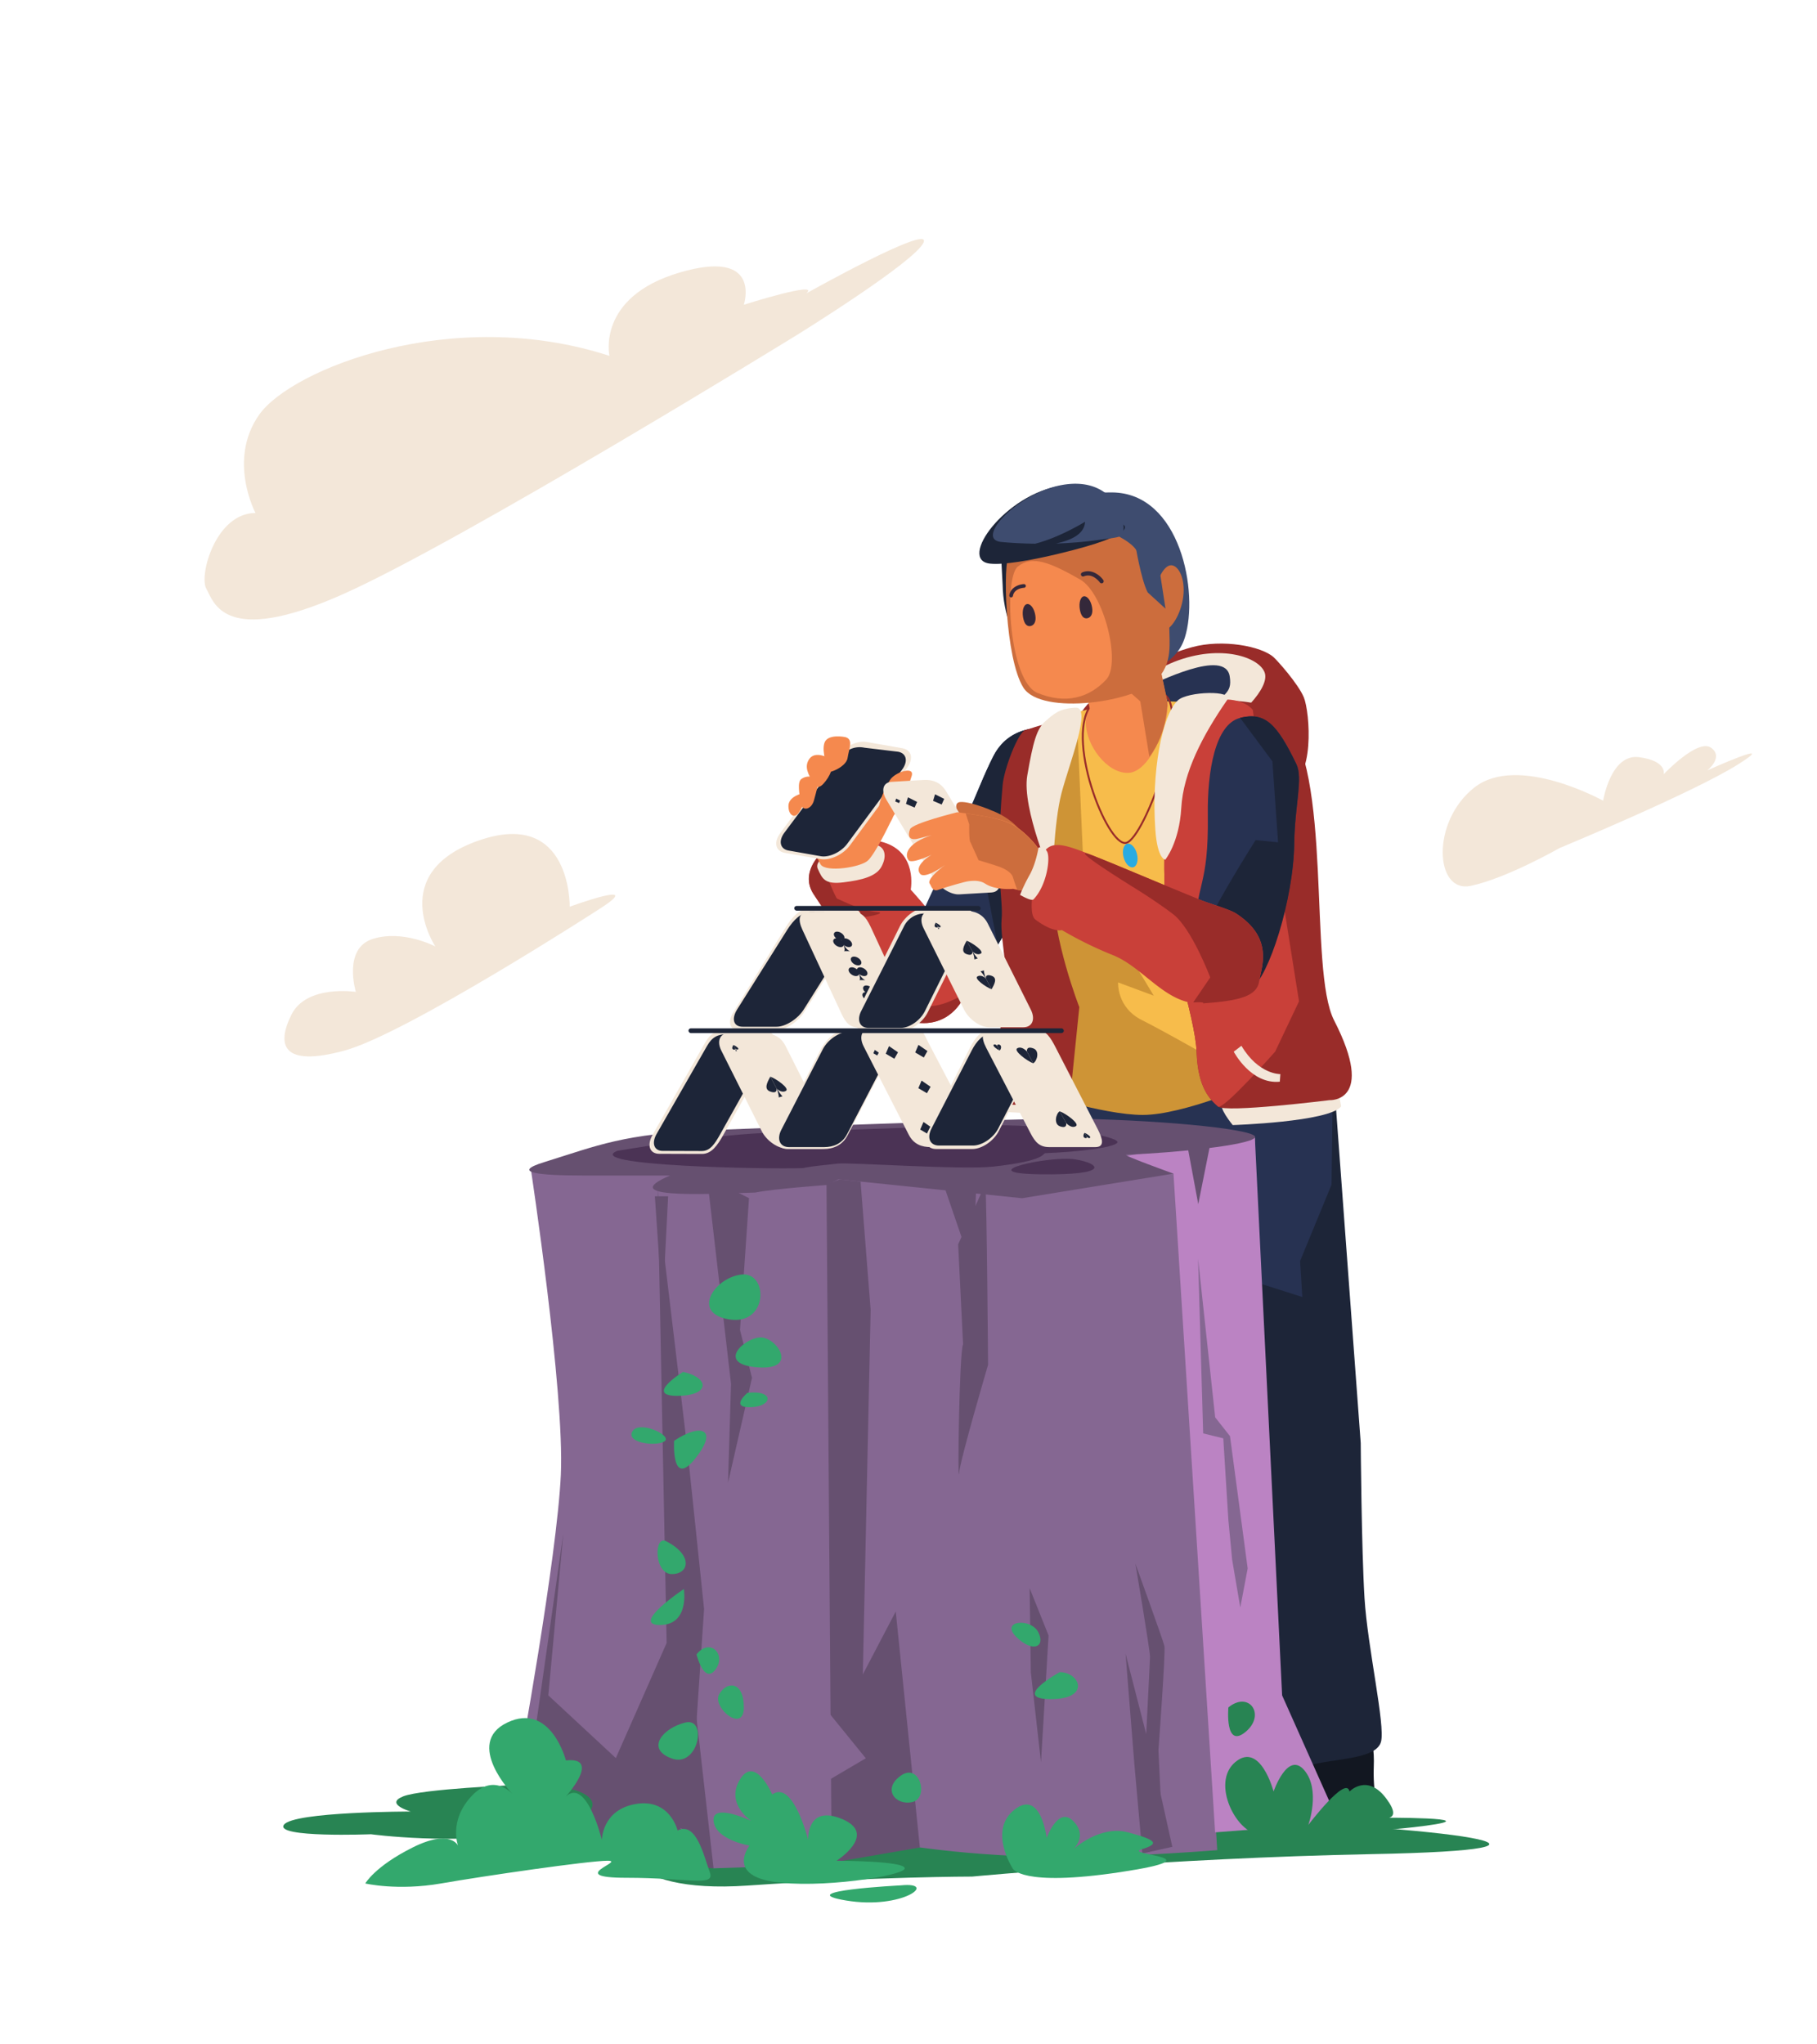 <svg xmlns="http://www.w3.org/2000/svg" viewBox="0 0 960 1080"><defs><style>.cls-1{fill:#f3e7d9;}.cls-2{fill:#992c29;}.cls-3{fill:#273252;}.cls-4{fill:#1d2538;}.cls-5{fill:#c94039;}.cls-6{fill:#f5894e;}.cls-7{fill:#ee5d4f;}.cls-8{fill:#121721;}.cls-9{fill:#f7bc4b;}.cls-10{fill:#ce9436;}.cls-11{fill:none;stroke:#992c29;stroke-miterlimit:10;}.cls-12{fill:#29abe2;}.cls-13{fill:#cc6d3d;}.cls-14{fill:#3e4c6f;}.cls-15{fill:#34283a;}.cls-16{fill:#288453;}.cls-17{fill:#856792;}.cls-18{fill:#bb83c3;}.cls-19{fill:#665070;}.cls-20{fill:#4b3355;}.cls-21{fill:#33a86d;}</style></defs><title>29_projmanagement</title><g id="cloud3"><path class="cls-1" d="M421,177S244,286,181,314s-68,4-72-3,5-40,26-40c0,0-15-28,2-52s102-58,185-31c0,0-7-31,37-44s34,17,34,17,41-13,33-6c0,0,66-37,62-27S421,177,421,177Z"></path></g><g id="cloud2"><path class="cls-1" d="M317,480s-102,66-135,75-36-3-28-19,34-12,34-12-7-23,9-28,33,4,33,4-26-39,23-56,48,35,48,35S342,464,317,480Z"></path></g><g id="cloud1"><path class="cls-1" d="M824,448s-28,16-47,20-21-34,2-52,68,7,68,7,4-25,19-23,13,9,13,9,18-19,25-14-2,12-2,12,40-18,16-3S824,448,824,448Z"></path></g><g id="hood"><path class="cls-2" d="M570.82,392.87c-14.15-19,32.56-43.63,58.82-50.93,16.27-4.52,36.87-.53,43.27,5.25,2.19,2,12.92,14,15.94,21.16,3.28,7.86,6.06,44.94-9.28,46.65C658.55,417.35,585,411.84,570.82,392.87Z"></path><path class="cls-1" d="M591.4,394.56c-8.12-13,7.63-36.59,29-44.92,24.81-9.71,45.08-2.29,47.81,5.75s-12.9,23.92-28.75,33.06S595,400.37,591.4,394.56Z"></path><path class="cls-3" d="M632.72,379.88c13.95-13.64,18.41-13.06,17-22.49-2.24-15.23-38.36,3.16-45.89,6.3S584.7,391,594.53,402.83,618.77,393.52,632.72,379.88Z"></path></g><g id="right_arm" data-name="right arm"><path class="cls-3" d="M554.49,385s-20-4-29.53,14.25c-4.31,8.25-15.59,36-25.59,57.23-12,25.61-22.21,45-16.08,52,17,19.25,23.34,26.38,33.23,9S600,382.67,554.49,385Z"></path><path class="cls-4" d="M554.49,385s-20-4-29.53,14.25-20.05,50.9-20.05,50.9L516,441.48l11.08,57.76S600,382.67,554.49,385Z"></path></g><g id="right_forearm" data-name="right forearm"><path class="cls-5" d="M433.44,451.24s-11,10.08-3.43,21.36c9.58,14.2,28.25,43.83,35.34,55.92,7.21,12.29,34,20.83,45.1-4C517.5,508.79,481.18,470,481.18,470s3.81-19.62-14.51-25.06S433.44,451.24,433.44,451.24Z"></path><path class="cls-2" d="M433.44,451.24s-11,10.08-3.43,21.36c9.58,14.2,28.25,43.83,35.34,55.92,7.21,12.29,34,20.83,45.1-4-29.67,18.2-34-4.75-34-4.75s-21-19.38-29.28-38C439.24,474.32,433.44,451.24,433.44,451.24Z"></path><path class="cls-1" d="M441.09,449.4s-11.34,4.48-9,9.62,3.56,8.31,13.45,7.12,17.41-3.16,20.18-8.3,2-9.5-1.59-11.08-30.06,4.35-30.06,4.35"></path><path class="cls-2" d="M439.24,473.53c1.58,0,14.24,7.51,24.53,8.31C468.5,482.2,459,485,448,485S439.24,473.53,439.24,473.53Z"></path></g><g id="right_hand" data-name="right hand"><path class="cls-6" d="M458.49,454.67c-3.95,3.56-22.15,6.33-24.92,2s-10.68-25.72-8.31-36,11.87-23.74,22.55-24.53,33.63,20.18,22.55,38.37C470.36,434.49,462.45,451.11,458.49,454.67Z"></path><path class="cls-1" d="M433.54,453.86l-18.83-3.3c-5-.87-6.08-5.54-2.47-10.43l30.14-40.88c3.61-4.89,10.56-8.15,15.53-7.28l18.83,3.31c5,.87,6.07,5.54,2.47,10.43l-30.15,40.88C445.46,451.48,438.51,454.73,433.54,453.86Z"></path><path class="cls-4" d="M433.63,452.32l-17-3c-4.47-.79-5.47-5-2.22-9.4l29.92-40.06A12,12,0,0,1,456.7,395l17.73,2.12c4.48.78,5.48,5,2.23,9.39l-29,39.21C444.37,450.17,438.1,453.1,433.63,452.32Z"></path><path class="cls-6" d="M446.63,389.4s-9.5-2-11.08,3.16,2,12.26,1.19,14.64,10.28-1.58,11.07-6.73S451,390.58,446.63,389.4Z"></path><path class="cls-6" d="M437.92,400.47s-7.12-4-10.28.4,0,8.7,1.18,11.47,3.17,5.14,6.33,1.58S441.48,404.82,437.92,400.47Z"></path><path class="cls-6" d="M430.74,410.76c-2.89-.79-5.13-.79-7.37.79s-1,7.91-.32,12.66,5.76,3.56,7.05-1.58S433.62,411.55,430.74,410.76Z"></path><path class="cls-6" d="M424.08,419.07s-7.52,1.58-7.52,6.72,3.56,7.12,5.93,2.77S426.45,423,424.08,419.07Z"></path><path class="cls-6" d="M466.41,433.57c4.58,2.17,10.55-8.44,15.29-23.73,1.64-5.29-8.91-2-11.53,2.29C464.82,420.91,461.83,431.4,466.41,433.57Z"></path></g><g id="leg"><path class="cls-7" d="M720.12,915.36,694.8,918c-25.32,2.68-43.24-6.56-52.22,18-9.76,26.64,14,24.9,29.28,25,18.72.08,18.19-2.68,39.56-2.68s13.45-4.48,14.24-22.36-4.22-19.18-4.22-19.18Z"></path><path class="cls-8" d="M725.82,933.55c-.76,18.52,6,21.16-14.4,21.16s-24.27,1.06-40.35,1.85c-14.62.72-38.24.14-26.9-23.93s28-14.82,52.17-17.59l24.19-2.78S726.58,915,725.82,933.55Z"></path><path class="cls-4" d="M704.3,564.12l14.63,198.2s.4,55.78,2,81.89,11.08,67.25,8.71,75.95S708.25,928.87,694,932s-26.11-14.24-28.48-15-34.82-295.91-38.77-314.9-2.38-30.86,41.93-44.31S704.3,564.12,704.3,564.12Z"></path><path class="cls-3" d="M704.3,564.12l-.79,61.72-16.62,40.35,1.19,19L662,676.87s-31.26-55.78-35.21-74.77-2.38-30.86,41.93-44.31S704.3,564.12,704.3,564.12Z"></path><ellipse class="cls-3" cx="623.59" cy="590.23" rx="75.16" ry="37.19"></ellipse></g><g id="torso"><path class="cls-9" d="M627.86,371.09s-29.76-3.26-59,5.29C554.43,380.59,534.7,409,534.7,444s10.16,132.46,10.16,132.46l118.29-4.05S664.44,376,627.86,371.09Z"></path><path class="cls-10" d="M609.59,526l-36.83-61-3.92-88.58C554.43,380.59,534.7,409,534.7,444s10.16,132.46,10.16,132.46S582.45,589,603.81,589s59.34-16.61,59.34-16.61-41-24-59.84-33.49C589.87,532.15,590.75,519,590.75,519Z"></path><path class="cls-6" d="M616.87,372.25c0,11.95-9.47,35.66-20.73,36.05s-22.47-14.66-22.47-26.61,11.36-14.59,22.62-15S616.87,362.89,616.87,372.25Z"></path><path class="cls-11" d="M577.24,371.51C561.78,388.19,585,447.6,595,445.28s36-74.47,18.36-79.18"></path><ellipse class="cls-12" cx="596.27" cy="450.79" rx="3.64" ry="6.39" transform="matrix(0.97, -0.25, 0.25, 0.97, -93.92, 163.75)"></ellipse><path class="cls-1" d="M562.67,578s1.19,5.54-2,8.3-22.15,1.59-28.48,1.19-3.35-6-3.35-6S563.46,577.57,562.67,578Z"></path><path class="cls-2" d="M568.74,378.19c-28.12,7.19-21.27,6-26.9,7.38-3.82.95-11.53,20.94-12.14,29.54-4.22,47.47.53,59.6-.52,70.68-1,10.59,5.57,35.82,1.51,48.32s-5.89,41.34-1.83,47.37,36.58-2.33,36.58-2.33l4.81-47.1s-14-35.74-14.07-63.11c0-11-.31-29.19,3.33-45.65C564.92,398.73,570.56,377.72,568.74,378.19Z"></path><path class="cls-1" d="M568.33,373.84c-8.69.44-11.51,3.25-16.06,7.21s-6.47,11-9.51,28.58,13.32,54.8,13.32,54.8.68-29.78,4.74-45.36S577,373.4,568.33,373.84Z"></path><path class="cls-5" d="M633.86,456.85s2.09,32.58,24.28,34.77C658.14,491.62,645.3,478.5,633.86,456.85Z"></path><path class="cls-6" d="M566.74,333.38l10.44,47.38s5.37,8.86,21.69,6.25,18.21-14.24,18.21-14.24L606,319.68Z"></path><path class="cls-13" d="M565,323.34s8,13.48,18.57,30.47l18.9,16.72,4.78,29.28c10.29-13.45,9.5-29.54,9.5-29.54L603.58,309.7Z"></path><path class="cls-1" d="M646.3,583c-3.38,1.21,5,11.36,5,11.36s50.88-1.63,57.28-9.87L706.69,574S649,582.05,646.3,583Z"></path><path class="cls-2" d="M626.51,376.09c-7,8.26-12.19,58.62-11.28,89.09s16.35,71.54,17,90.72,7.45,25.16,11.28,28.66,58.93-3.37,58.93-3.37,24.76,1.41,2.44-42.11c-13.8-26.89-.24-132-27-160.55C667.92,367.88,633.54,367.84,626.51,376.09Z"></path><path class="cls-5" d="M625,374.93c-7,8.25-10.68,59.78-9.77,90.25s16.35,71.54,17,90.72,7.45,25.16,11.28,28.66c2.54,2.34,30.2-29,30.2-29L686.32,529,661.88,375s-4-5.83-15.87-5.48C640.28,369.7,632,366.68,625,374.93Z"></path><path class="cls-1" d="M615.68,454.14s-4.17-.07-5.27-15.82c-2.11-30.07,3.43-60.4,11.86-68.31,5.18-4.85,29.73-5.46,26.11-.26-13.18,19-23.2,38.5-24.26,57S615.68,454.14,615.68,454.14Z"></path><path class="cls-1" d="M655.9,552.47l-4.06,3.11s9.08,17.4,24.34,15.86l.29-4S664.93,567.74,655.9,552.47Z"></path></g><g id="left_arm" data-name="left arm"><path class="cls-3" d="M661.14,520c-14.39,10.33-30.11,2.72-29.7-26.08s7.21-24.46,6.71-63.58c-.29-22.82,3.85-47.82,17.08-51.08s19.47,3.26,29.72,24.45c3.61,7.48-.84,21.74-1.13,41.84C683.4,475.59,670.45,513.33,661.14,520Z"></path><path class="cls-4" d="M661.1,522.46c-14.39,10.32-25.32.27-24.91-28.53.1-7.46,27.22-50.13,27.22-50.13L675.26,445l-3-42.8-17.08-23c13.23-3.27,19.47,3.26,29.72,24.45,3.61,7.48-.84,21.74-1.13,41.84C683.4,475.59,670.41,515.78,661.1,522.46Z"></path></g><g id="left_hand" data-name="left hand"><path class="cls-13" d="M540.58,441c-6.41-10.81-22-14.61-17-12.79s-10.54-5.17-16.44-4.49c-4.34.49-.63,8.43,3.09,9.6s5.33,1.38,10,7.61S543.81,446.43,540.58,441Z"></path><path class="cls-1" d="M506.81,472.48l17-1c4.48-.26,5.69-4.49,2.71-9.45L499.91,418.1c-3-5-7.42-6.32-11.89-6.06l-17,1c-4.47.26-5.68,4.49-2.7,9.45L493.3,464C496.28,468.93,502.33,472.74,506.81,472.48Z"></path><polygon class="cls-4" points="483.23 426.62 478.67 424.69 479.72 421.22 484.55 423.64 483.23 426.62"></polygon><polygon class="cls-4" points="475.02 424.26 473.01 423.41 473.47 421.87 475.61 422.94 475.02 424.26"></polygon><polygon class="cls-4" points="522.62 461.69 520.6 460.85 521.06 459.31 523.2 460.38 522.62 461.69"></polygon><polygon class="cls-4" points="497.53 425.01 492.98 423.09 494.02 419.61 498.86 422.04 497.53 425.01"></polygon><polygon class="cls-4" points="503.23 463.65 498.67 461.73 499.72 458.25 504.55 460.67 503.23 463.65"></polygon><polygon class="cls-4" points="517.54 462.05 512.98 460.12 514.03 456.65 518.86 459.07 517.54 462.05"></polygon><path class="cls-6" d="M535.35,469.57s-9.31.94-14.92-2.8c-4.18-2.8-11.23-.71-11.23-.71s-6.7,1.69-13.6,4.07c-3,1.05-3.64-2.32-4.35-3.22-2.07-2.64,8.15-10,8.15-10s-10.78,7.86-13.26,4.7c-3.57-4.55,6-10,6-10S481.58,456.6,480,454.4c-2.53-3.55.26-9.33,12.29-13.22l-7.48,1.91s-6.53,1.88-4-5c1.17-3.17,25-9,25-9s20.08,2.37,27.31,5.51c6.86,3,15.95,12.52,17,16.77.51,2-5.11,18.57-7.65,19.13C540.71,471,535.35,469.57,535.35,469.57Z"></path><path class="cls-13" d="M537.55,470c-.44-.27-2.36-6.65-2.57-7.12-1-2.26-4.66-4.15-6.8-4.93-2.49-.91-11.15-3.51-11.15-3.51L512.76,445c-.87-.7-.68-9.48-.68-9.48l-1.85-5.76s15.63,1.81,22.86,5c6.86,3,15.95,12.52,17,16.77.51,2-8.63,18.93-8.63,18.93S538.46,470.52,537.55,470Z"></path></g><g id="left_forearm" data-name="left forearm"><path class="cls-5" d="M665.33,518.16c.95-6.85,8.07-22.47-12.32-35.6-3.48-2.24-13.85-5.15-18.6-7.08-31.67-12.93-42.38-17.74-57.58-23.74-15-5.91-23.26-9-27,2.07s-7,28.82-2.77,32c9.48,7.11,14,5.54,14,5.54a199.41,199.41,0,0,0,27.13,13.31c16.54,6.7,28.27,26.78,47.48,25.42C655.42,528.67,664.22,526.14,665.33,518.16Z"></path><path class="cls-2" d="M665.33,518.16c.95-6.85,8.07-22.47-12.32-35.6-3.48-2.24-13.85-5.15-18.6-7.08-31.67-12.93-42.38-17.74-57.58-23.74-15-5.91,21.19,16.49,21.19,16.49s11.6,7,21.62,14.57,19.78,33.58,19.78,33.58l-9,13.19s6.16-.49,5.25.49C655.42,528.67,664.22,526.14,665.33,518.16Z"></path><path class="cls-1" d="M548.69,447.81s2.83-1.26,4.58,2.17-.18,17.79-7.22,25.13c-1.14,1.2-7.12-2.37-7.12-2.37a89,89,0,0,1,5-10.42C547.37,456.25,548.69,447.81,548.69,447.81Z"></path></g><g id="head"><path class="cls-4" d="M618.58,326.84c-9.84,31.13-20.29,38.66-20.29,38.66-46.46,9.34-68-26.6-68.55-56.43C528,278.27,527,272,560.47,267.86,607.07,262.11,627.34,299.11,618.58,326.84Z"></path><path class="cls-4" d="M618.58,326.84c-9.84,31.13-20.29,38.66-20.29,38.66-46.46,9.34-66.94-23.65-67.51-53.48-1.75-30.81-6.09-35,32.53-41.95C616.93,260.42,627.34,299.11,618.58,326.84Z"></path><path class="cls-14" d="M626,336.84c-8.39,26.55-50.89,18.62-50.89,18.62-7.6-3.69-11.86-46.33-15.1-63.16-2.8-14.52-13.34-32.35,27.44-32.16C623.73,260.31,633.51,313.21,626,336.84Z"></path><path class="cls-13" d="M561,271.43s-23.89,15.62-27.67,20.73-2.21,55.93,7.37,71.11c9.44,15,60.76,7.72,71.23-4.9,8.58-10.33,5.34-19.48,5.84-35.22.52-16.57-10.39-22.78-17.74-33C593.58,281.1,561,271.43,561,271.43Z"></path><path class="cls-13" d="M625.17,315.16C624,324.6,618.51,333.1,614.68,333s-6.06-7.82-4.92-17.33,5.24-17.19,9.1-17.05S626.33,305.69,625.17,315.16Z"></path><path class="cls-6" d="M537.79,299.28c-7.66,6.11-4.6,60.61,10.33,66.77s27.39,2.61,36.39-7.1c7.88-8.49-1.14-45.59-13.88-52.84C555,297.24,545.44,293.16,537.79,299.28Z"></path><path class="cls-14" d="M599.81,287.52s3,18.59,6.56,25.44l9.42,8.59-5-32.46Z"></path><path class="cls-4" d="M593.05,276.87s11.74,4.88-34.69,15.89c-14.06,3.34-28.09,5.76-35.22,5-17.5-1.77,8.2-37,37.62-41.17C590.5,252.42,593.05,276.87,593.05,276.87Z"></path><path class="cls-14" d="M560.89,256.25c-23.5,4.32-46,28.64-31.95,30.05,4,.4,10.36.83,18,.93,13.14-3.37,26.33-11.59,26.33-11.59-.25,6.52-7.42,9.83-15.38,11.49a207.44,207.44,0,0,0,21.67-1.78c12.21-1.71,13.57-1.2,14-5.35C594.49,271.55,586.27,251.58,560.89,256.25Z"></path><path class="cls-15" d="M577,320.89c.62,3.57-.8,5.43-2.58,5.74s-3.27-1.05-3.89-4.62.33-6.72,2.11-7S576.41,317.32,577,320.89Z"></path><path class="cls-15" d="M547,325c.62,3.58-.79,5.43-2.58,5.74s-3.27-1-3.89-4.62.33-6.71,2.12-7S546.42,321.4,547,325Z"></path><path class="cls-15" d="M582.08,308.15a1.12,1.12,0,0,1-1-.47h0c-.16-.21-3.79-5.17-8.42-3.2a1.14,1.14,0,0,1-1.48-.6,1.12,1.12,0,0,1,.6-1.47c5-2.15,9.48,1.65,11.13,4a1.13,1.13,0,0,1-.26,1.57A1.1,1.1,0,0,1,582.08,308.15Z"></path><path class="cls-15" d="M534.34,315.58a.89.89,0,0,1-.28,0,1,1,0,0,1-.79-1.13c.78-4.43,5.4-5.79,7.73-5.88a1,1,0,0,1,1,.94,1,1,0,0,1-.93,1c-.22,0-5.18.27-5.88,4.26A1,1,0,0,1,534.34,315.58Z"></path></g><g id="tree_trunk" data-name="tree trunk"><path class="cls-16" d="M326.1,970s0,30.86,68.83,26.11,118.69-4.75,118.69-4.75,103.51-9.79,211.25-11.86c123.43-2.38,47.47-14.25-95-19S326.1,970,326.1,970Z"></path><path class="cls-17" d="M280.41,617.26S298.32,735,296.32,779,274,934,274,934l4,42,85,1,14,10s60-2,63-2,12-13,25-12c8.17.63,43.93,8.36,102,8,34.31-.22,76.11-3.6,76.11-3.6l-8.44-140.31S669,769,667,744s-4-143-4-143S348.49,600.53,280.41,617.26Z"></path><polygon class="cls-18" points="663 601 571 614 620 620 642 968 707.46 963 677.4 895.64 663 601"></polygon><path class="cls-19" d="M376,597s164.94-6.59,194-6c49,1,96,6,93,10s-41.66,8-68,9c-2.61.1,25,10,25,10l-80,13-97-10-6,3s-28,2-38,4c-30,1-73,3-45-9H308.32c-23,0-38.84-1.46-21-7C316.32,605,329,599,376,597Z"></path><path class="cls-20" d="M404.11,598.51s108.89-4.35,128.08-4c32.34.66,60.15,6.49,58.17,9.13s-20.59,4.9-38,5.54c-1.72.07.8,4-27.69,7.12-16.53,1.84-76.35-2.37-82.28-1.58s-11.6,1-18.2,2.37c-19.81.66-116.6-1.18-98.11-9.1C326.1,608,373.09,599.83,404.11,598.51Z"></path><polygon class="cls-19" points="436.67 625.64 437.28 705.74 439.41 984.01 486 976 479.43 911.64 473.26 851.33 455.86 884.56 460 692 454.67 624.25 443.59 623.07 436.67 625.64"></polygon><polygon class="cls-19" points="496.99 621.27 514 671 515.99 622.27 496.99 621.27"></polygon><polygon class="cls-19" points="349 647 363 764 372 850 364.08 967.64 316.6 948.65 352.21 867.95 347.46 628.21 349 647"></polygon><polygon class="cls-19" points="603.54 979.16 599.25 931.03 594.69 873.65 609.88 932.76 619.38 975.64 603.54 979.16"></polygon><path class="cls-19" d="M363,986c-1-2-2-59-2-59l3-55,13,115Z"></path><polygon class="cls-19" points="274 976 367.24 974.76 334.01 936.78 289.7 895.64 297.62 810.19 274 976"></polygon><polygon class="cls-19" points="346 632 350 691 353 632 346 632"></polygon><polygon class="cls-19" points="544 839 544.63 883.44 550 931 554 864 544 839"></polygon><polygon class="cls-17" points="633 665 635.69 757.24 646.31 759.84 649 803 651 824 655.3 849.21 659.2 828.56 649.86 758.69 642.03 748.76 633 665"></polygon><path class="cls-20" d="M568,612.46c-13.16-2.11-56.34,7.37-18.43,7.9S581.18,614.57,568,612.46Z"></path><path class="cls-19" d="M614.05,966.29l-2-41.71s3.85-51.92,3.16-55S599.86,826,599.86,826s7.82,46.08,7.74,49.34-2.82,56.55-2.82,56.55Z"></path><polygon class="cls-19" points="395.73 632.96 373.57 621.88 386.23 731.07 384.65 783.29 397.31 727.9 390.98 702.58 395.73 632.96"></polygon><path class="cls-19" d="M520.6,625.44c.77,8,1.44,95.58,1.44,95.58s-14.56,49.42-15.35,57.29.08-63.61,2.14-68.18l-2.6-52.75Z"></path><polygon class="cls-17" points="436.87 903.55 457.44 928.87 430.54 944.69 436.87 903.55"></polygon><polygon class="cls-19" points="626.76 602.1 633.09 636.12 639.42 604.47 626.76 602.1"></polygon><path class="cls-21" d="M360.91,724.74s-20.57,12.66-3.16,12.66S375.15,727.9,360.91,724.74Z"></path><path class="cls-21" d="M356.16,761.13s-1.58,25.32,11.08,9.5S370.41,751.64,356.16,761.13Z"></path><path class="cls-21" d="M351.42,761.13c3.16-3.16-14.24-11.08-17.41-4.75S348.25,764.3,351.42,761.13Z"></path><path class="cls-21" d="M361.31,839.46s-28.49,19-12.66,19S361.31,839.46,361.31,839.46Z"></path><path class="cls-21" d="M351.81,814.14c14.23,7.11,12.66,17.41,3.17,17.41S345.48,811,351.81,814.14Z"></path><path class="cls-21" d="M548.61,862.33c-3.91-7.81-20.33-6.25-11.73,2.35S552.52,870.15,548.61,862.33Z"></path><path class="cls-21" d="M559.9,883.37s-26.11,14.25-4.75,14.25S570.58,883.37,559.9,883.37Z"></path><path class="cls-21" d="M391.77,673.31c-14.24,1.58-26.9,20.57-6.33,23.73S406,671.73,391.77,673.31Z"></path><path class="cls-21" d="M401.26,706.54c-8.7.79-22.94,14.24-.79,15.82S410,705.75,401.26,706.54Z"></path><path class="cls-21" d="M394.93,735.81s-9.71,8.05,1.87,7.59S409.18,734.23,394.93,735.81Z"></path></g><g id="cards"><path class="cls-1" d="M409.7,544.29H390.58c-5,0-6.4-4.35-3-9.7l27.64-44.84c3.37-5.36,7.19-9.67,12.23-9.67h22.65c5,0,6.4,4.35,3,9.7l-28.17,44.81C421.56,539.94,414.74,544.29,409.7,544.29Z"></path><path class="cls-4" d="M410.32,542.4h-18c-4.75,0-6-4.09-2.86-9.13L416,491.1c3.17-5,7.34-9.23,12.09-9.23l20.24.1c4.75,0,6,4.09,2.86,9.13l-26.52,42.17C421.49,538.31,415.07,542.4,410.32,542.4Z"></path><path class="cls-1" d="M454.17,542.9h24.26c5,0,4.29-4.13,1.94-9.22l-19.69-42.61c-2.35-5.09-4.55-9.22-9.52-9.22H426.9c-5,0-5.36,4.13-3,9.22l20.67,44.41C446.93,540.57,449.2,542.9,454.17,542.9Z"></path><ellipse class="cls-4" cx="443.38" cy="494.52" rx="1.94" ry="3.08" transform="translate(-211.18 607.18) rotate(-57.89)"></ellipse><ellipse class="cls-4" cx="443.03" cy="498.06" rx="1.94" ry="3.08" transform="translate(-214.34 608.54) rotate(-57.89)"></ellipse><ellipse class="cls-4" cx="447.41" cy="498.06" rx="1.94" ry="3.08" transform="translate(-212.29 612.24) rotate(-57.89)"></ellipse><path class="cls-4" d="M445.88,502.44h3.18s-1.67-.28-3.72-4C447,502.26,445.88,502.44,445.88,502.44Z"></path><ellipse class="cls-4" cx="451.5" cy="509.83" rx="1.94" ry="3.08" transform="matrix(0.53, -0.85, 0.85, 0.53, -220.34, 621.23)"></ellipse><ellipse class="cls-4" cx="451.15" cy="513.37" rx="1.94" ry="3.08" transform="translate(-223.5 622.58) rotate(-57.89)"></ellipse><ellipse class="cls-4" cx="455.52" cy="513.37" rx="1.94" ry="3.08" transform="translate(-221.45 626.29) rotate(-57.89)"></ellipse><path class="cls-4" d="M454,517.75h3.17s-1.66-.28-3.71-4C455.12,517.56,454,517.75,454,517.75Z"></path><ellipse class="cls-4" cx="458.8" cy="522.98" rx="1.94" ry="3.08" transform="translate(-228.06 633.56) rotate(-57.89)"></ellipse><ellipse class="cls-4" cx="458.44" cy="526.51" rx="1.94" ry="3.08" transform="translate(-231.22 634.92) rotate(-57.89)"></ellipse><ellipse class="cls-4" cx="462.82" cy="526.51" rx="1.94" ry="3.08" transform="translate(-229.17 638.63) rotate(-57.89)"></ellipse><path class="cls-4" d="M461.3,530.89h3.17s-1.66-.28-3.71-4C462.42,530.71,461.3,530.89,461.3,530.89Z"></path><path class="cls-1" d="M476.22,544.57H457.1c-5,0-6.94-4.41-4.23-9.85l22.62-45.47c2.71-5.44,9-9.85,14-9.85h19.11c5.05,0,6.94,4.41,4.24,9.85l-22.63,45.47C487.55,540.16,481.26,544.57,476.22,544.57Z"></path><path class="cls-4" d="M476,543H458.82c-4.55,0-6.26-4-3.82-8.87l22.55-44.63a12.06,12.06,0,0,1,11.32-6.9h17.22c4.55,0,6.26,4,3.82,8.87l-21.23,42.66C486.25,539.06,480.59,543,476,543Z"></path><path class="cls-1" d="M522.63,542.69h18c4.76,0,6.55-4.16,4-9.3L521.9,487.92c-2.56-5.13-7.07-6.75-11.84-6.75H492c-4.77,0-6.56,4.16-4,9.29l21.36,42.93C511.93,538.53,517.86,542.69,522.63,542.69Z"></path><path class="cls-4" d="M513.77,502.57s.56,2.82-3.1,1.47c-3.09-1.14-1.53-4.27.09-7.07Z"></path><path class="cls-4" d="M513.77,502.57s2.24,2.46,4.48,1.15c1.88-1.1-4.4-5.61-7.49-6.75Z"></path><path class="cls-4" d="M513.43,501.49s1.52,4.06,1.35,5.36l1.81-.52A16,16,0,0,1,513.43,501.49Z"></path><path class="cls-4" d="M520.89,517s-.57-2.82,3.1-1.47c3.08,1.14,1.52,4.26-.1,7.07Z"></path><path class="cls-4" d="M520.89,517s-2.25-2.46-4.48-1.15c-1.89,1.1,4.39,5.61,7.48,6.75Z"></path><path class="cls-4" d="M521.22,518s-1.52-4.06-1.35-5.36l-1.81.52A16,16,0,0,1,521.22,518Z"></path><path class="cls-4" d="M495.36,489.36s.19,1-1,.5c-1-.39-.52-1.46,0-2.42Z"></path><path class="cls-4" d="M495.36,489.36s.76.85,1.51.4-1.48-1.93-2.52-2.32Z"></path><path class="cls-4" d="M495.25,489a7.07,7.07,0,0,1,.45,1.84l.61-.18A5.65,5.65,0,0,1,495.25,489Z"></path><path class="cls-1" d="M370.88,609.6l-22.56-.07c-5,0-6.67-4.4-3.63-9.83l27.43-48.13c3-5.43,5.66-7.06,10.71-7.06l21,0c5.05,0,6.68,4.4,3.64,9.83l-25.4,45.39C379,605.13,375.93,609.6,370.88,609.6Z"></path><path class="cls-4" d="M370.8,608.07,350.13,608c-4.54,0-6-4-3.27-8.86l26.7-46.58c2.73-4.89,5.93-6.18,10.48-6.18h17.88c4.54,0,5.18,5.29,2.44,10.18l-23.82,42.58C377.8,604,375.34,608.07,370.8,608.07Z"></path><path class="cls-1" d="M415.72,606.8h18c4.76,0,6.55-4.13,4-9.22L415,552.5c-2.55-5.09-7.07-6.69-11.83-6.69H385.11c-4.76,0-6.55,4.13-4,9.22l21.36,42.56C405,602.67,411,606.8,415.72,606.8Z"></path><path class="cls-4" d="M410.31,575s.63,3.14-3.41,1.63c-3.39-1.26-1.67-4.73.11-7.85Z"></path><path class="cls-4" d="M410.31,575s2.47,2.74,4.93,1.28c2.07-1.22-4.84-6.24-8.23-7.5Z"></path><path class="cls-4" d="M409.94,573.75s1.68,4.52,1.49,6l2-.58A17.82,17.82,0,0,1,409.94,573.75Z"></path><path class="cls-4" d="M388.46,553.93s.19,1-1,.5c-1-.39-.51-1.46,0-2.41Z"></path><path class="cls-4" d="M388.46,553.93s.75.83,1.51.39-1.49-1.91-2.52-2.3Z"></path><path class="cls-4" d="M388.34,553.56a6.92,6.92,0,0,1,.46,1.82l.61-.17A5.55,5.55,0,0,1,388.34,553.56Z"></path><path class="cls-1" d="M435.22,607H416.1c-5,0-6.94-4.26-4.67-9.51l22.62-43.92c3.15-5.25,8.06-9.41,13.11-9.41l20.48-.1c5.05,0,6.94,4.26,4.24,9.51l-24.06,46.2C445.12,605,440.26,607,435.22,607Z"></path><path class="cls-4" d="M435.43,606h-18.5c-4.88,0-6.72-4.12-4.1-9.2l21.9-42.51c2.62-5.08,8.7-9.2,13.58-9.2h18.51c4.88,0,6.71,4.12,4.09,9.2l-23.33,44.79C445,604.17,440.32,606,435.43,606Z"></path><path class="cls-1" d="M491.85,606H510.4c4.9,0,6.74-4.25,4.11-9.48l-24.16-46c-2.63-5.24-2.88-7.28-7.78-7.28h-22.2c-4.89,0-6.73,4.24-4.11,9.48l23.8,46.58C482.69,604.55,487,606,491.85,606Z"></path><polygon class="cls-4" points="472.53 559.32 467.98 556.66 469.7 552.65 474.45 555.92 472.53 559.32"></polygon><polygon class="cls-4" points="463.45 557.6 461.44 556.43 462.2 554.65 464.3 556.1 463.45 557.6"></polygon><polygon class="cls-4" points="490.73 599.38 486.19 596.72 487.91 592.71 492.65 595.98 490.73 599.38"></polygon><polygon class="cls-4" points="488.08 558.66 483.54 556 485.26 551.99 490.01 555.26 488.08 558.66"></polygon><polygon class="cls-4" points="489.74 577.53 485.2 574.87 486.91 570.86 491.66 574.13 489.74 577.53"></polygon><path class="cls-1" d="M513.74,607H494.63c-5.05,0-6.95-4.26-4.24-9.51l22.09-44c2.71-5.26,6-9.47,11-9.47h22.65c5,0,6.94,4.26,4.23,9.51l-22.63,43.92C525.07,602.76,518.79,607,513.74,607Z"></path><path class="cls-4" d="M514.13,605.17h-18c-4.75,0-6.53-4-4-8.95l21.3-41.34c2.55-4.94,6.2-9,10.95-9l20.25.1c4.75,0,6.53,4,4,9l-21.3,41.34C524.79,601.16,518.88,605.17,514.13,605.17Z"></path><path class="cls-1" d="M554.4,606h24.27c5,0,4-4.19,1.37-9.36l-22.26-43.21c-2.66-5.17-5.11-9.35-10.08-9.35H523.44c-5,0-5.1,4.19-2.44,9.36l23.36,45C547,603.64,549.43,606,554.4,606Z"></path><path class="cls-4" d="M563.31,593.3s2.77,3.13,5.17,1.6c2-1.28-5.22-6.61-8.61-7.82Z"></path><path class="cls-4" d="M563.31,593.3S564,596.46,560,595c-3.39-1.21-2.13-6.66-.12-7.94Z"></path><path class="cls-4" d="M574.21,600.55s.91,1.05,1.69.54-1.7-2.21-2.81-2.61Z"></path><path class="cls-4" d="M574.21,600.55s.24,1.06-1.08.58c-1.11-.4-.7-2.22,0-2.65Z"></path><path class="cls-4" d="M542.6,555.5s-.62-3.14,3.41-1.63c3.39,1.26,2,6.62-.11,7.85Z"></path><path class="cls-4" d="M542.6,555.5s-2.71-3.15-5.17-1.69c-2.07,1.22,5.08,6.65,8.47,7.91Z"></path><path class="cls-4" d="M526.92,552.55s-.23-1.21,1.24-.63c1.23.49.71,2.57,0,3Z"></path><path class="cls-4" d="M526.92,552.55s-1-1.22-1.88-.65,1.85,2.57,3.08,3.06Z"></path><rect class="cls-4" x="363.75" y="543.25" width="198.32" height="2.51" rx="1.26"></rect><rect class="cls-4" x="419.63" y="478.58" width="98.53" height="2.51" rx="1.26"></rect></g><g id="grass"><path class="cls-16" d="M273,943s-50,2-60,6,4,8,4,8-62,0-67,7,46,5,46,5,44,6,87-1S323,941,273,943Z"></path><path class="cls-21" d="M299,930s-8-31-31-20,3,38,3,38-10-12-22,1-7,26-7,26-4-9-24,1-25,19-25,19,17,4,40,0,78-12,88-12-23,9,10,9,47,5,44-3-7-27-17-22c0,0-4-17-22-14s-18,19-18,19-8-33-19-23C299,949,318,928,299,930Z"></path><path class="cls-21" d="M362,910c-12,3-21,14-7,19S374,907,362,910Z"></path><path class="cls-21" d="M408,948s-9-21-17-8,6,22,6,22-21-10-20,0,19,13,19,13-12,15,12,19,70-3,70-7-36-4-36-4,22-14,3-22-18,11-18,11S419,940,408,948Z"></path><path class="cls-21" d="M476,996s-59,3-29,8S496,994,476,996Z"></path><path class="cls-21" d="M535,987s-13-20,1-31,17,15,17,15,6-17,14-9,0,15,0,15,14-13,29-9,17,6,7,9,42,4-11,12S535,987,535,987Z"></path><path class="cls-21" d="M476,938c-10,7-3,16,6,14S486,931,476,938Z"></path><path class="cls-21" d="M380,895c-4,7,13,21,13,7S384,888,380,895Z"></path><path class="cls-21" d="M368,874s4,16,10,8S375,865,368,874Z"></path><path class="cls-16" d="M665.54,969c-12-.1-26.08-27.13-12.86-38.15s20.21,15.55,20.21,15.55,7.41-21.61,16.21-11.24,2.15,28.92,2.15,28.92,20.08-26.56,21.75-17.66c0,0,9.3-9.72,19.32,3.58s-3.25,10.26-3.25,10.26,58.14-.31,24.38,4.21S677.59,969.11,665.54,969Z"></path><path class="cls-16" d="M649,902s-2,22,9,13S660,893,649,902Z"></path></g></svg>